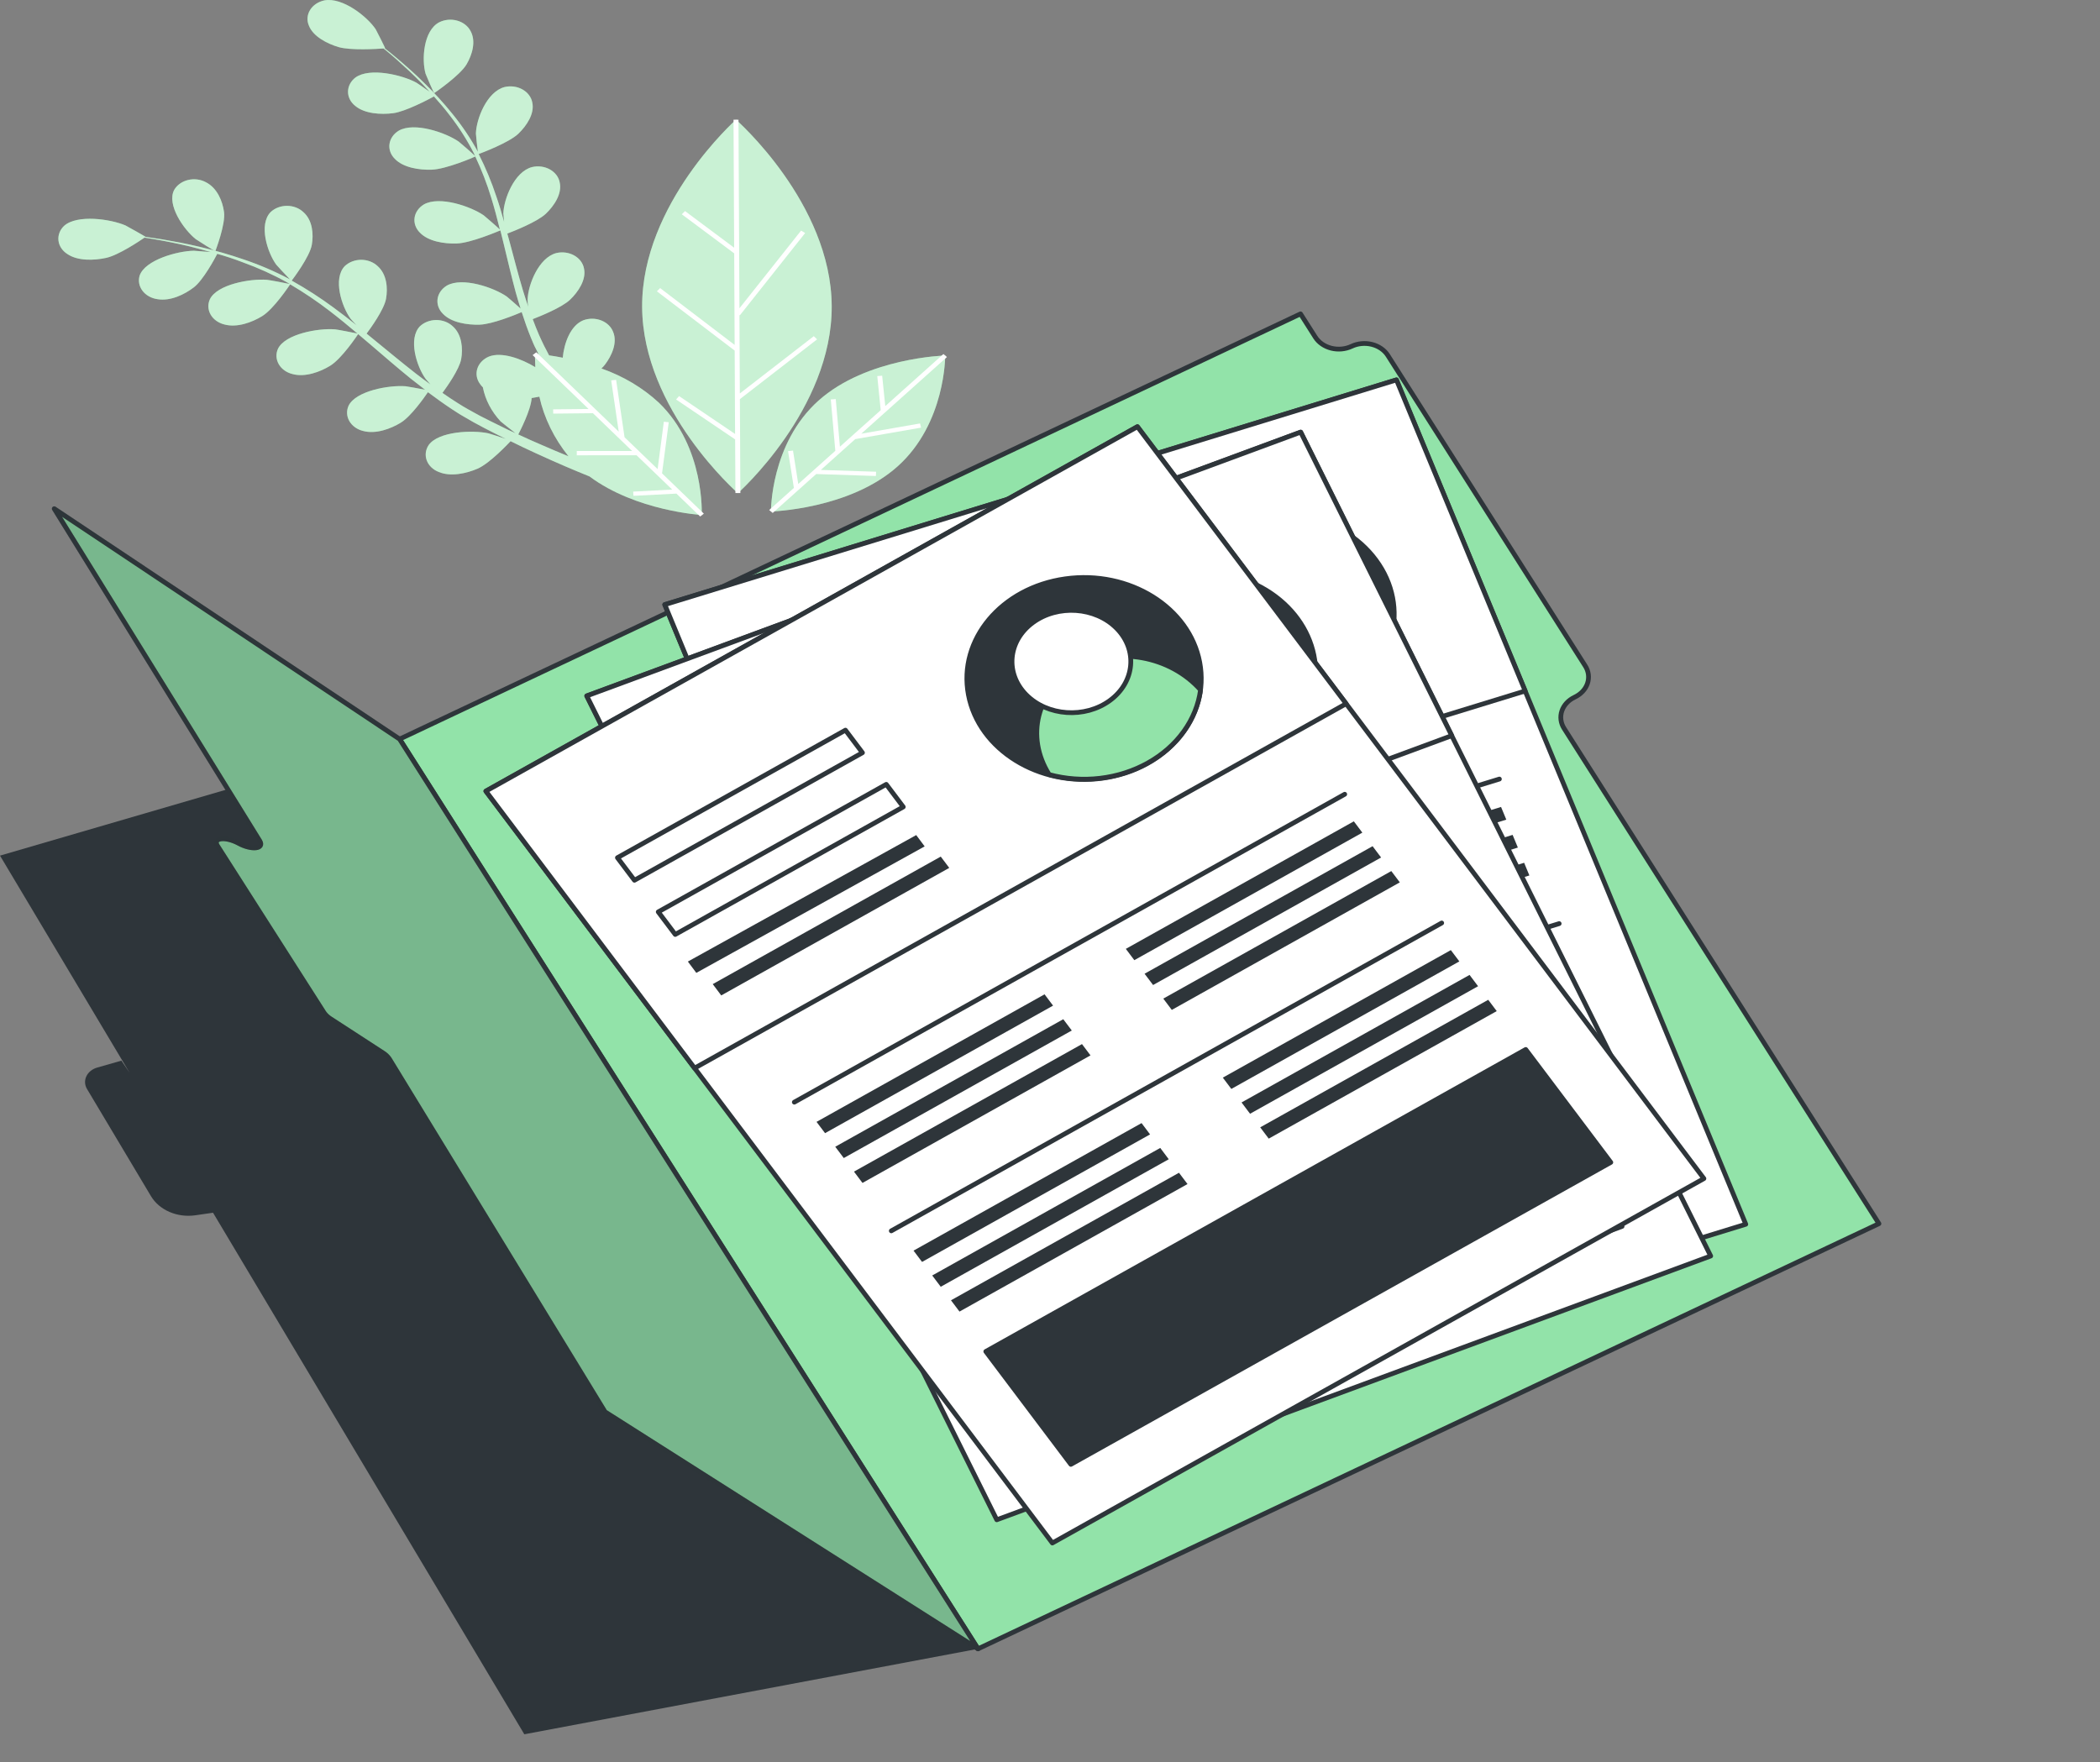 <?xml version="1.0" encoding="UTF-8"?>
<svg xmlns="http://www.w3.org/2000/svg" width="442" height="371" viewBox="0 0 442 371" fill="none">
  <rect x="0" y="0" width="442" height="371" fill="#808080" stroke="none"/>
  <path d="M91.387 19.602C91.387 19.602 96.814 15.911 98.204 13.542C99.39 11.525 100.249 8.671 99.022 6.495C98.752 5.984 98.361 5.527 97.873 5.154C97.385 4.781 96.812 4.501 96.19 4.332C95.569 4.162 94.912 4.107 94.265 4.17C93.617 4.234 92.992 4.414 92.43 4.699C89.087 6.46 88.73 12.626 89.578 15.533C89.649 15.788 91.336 19.672 91.387 19.602Z" fill="#92E3A9"></path>
  <path d="M41.232 50.369C41.447 50.545 45.321 52.958 45.321 52.897C45.321 52.835 47.518 47.242 47.15 44.608C46.843 42.362 45.729 39.57 43.338 38.363C42.786 38.062 42.166 37.863 41.519 37.782C40.873 37.7 40.213 37.736 39.584 37.888C38.954 38.04 38.369 38.304 37.866 38.664C37.363 39.023 36.953 39.47 36.663 39.975C35.028 43.058 38.636 48.317 41.232 50.369Z" fill="#92E3A9"></path>
  <path d="M154.911 25.195C154.911 25.195 135.051 42.864 135.153 64.594C135.255 86.324 155.309 103.817 155.309 103.817C155.309 103.817 175.169 86.147 175.056 64.444C174.944 42.741 154.911 25.195 154.911 25.195Z" fill="#92E3A9"></path>
  <path d="M126.588 77.568C126.853 77.323 127.095 77.061 127.314 76.784C128.755 74.899 129.991 72.151 129.061 69.896C128.864 69.36 128.538 68.865 128.104 68.445C127.671 68.024 127.14 67.686 126.545 67.454C125.95 67.221 125.306 67.099 124.653 67.095C124 67.091 123.353 67.205 122.755 67.43C120.057 68.531 118.728 72.257 118.442 75.304C117.42 75.093 116.397 74.926 115.57 74.811C115.212 74.115 114.854 73.419 114.486 72.724C114.118 72.028 113.822 71.27 113.464 70.539C112.984 69.456 112.554 68.32 112.125 67.183C113.699 66.576 118.258 64.735 119.975 63.105C121.692 61.476 123.44 58.877 122.919 56.526C122.819 55.969 122.584 55.436 122.229 54.963C121.875 54.489 121.408 54.086 120.861 53.778C120.313 53.471 119.696 53.266 119.05 53.178C118.404 53.09 117.744 53.12 117.113 53.267C113.341 54.227 111.123 60.04 111.052 63.061C111.052 63.158 111.052 63.801 111.185 64.567C110.807 63.44 110.418 62.33 110.081 61.185C109.11 57.935 108.241 54.597 107.352 51.258C107.168 50.562 106.974 49.867 106.779 49.171C108.108 48.669 113.086 46.705 114.875 45.005C116.663 43.305 118.329 40.777 117.808 38.425C117.71 37.867 117.476 37.334 117.122 36.86C116.768 36.386 116.301 35.982 115.753 35.674C115.205 35.366 114.587 35.162 113.941 35.074C113.294 34.987 112.634 35.018 112.002 35.166C108.241 36.126 106.023 41.939 105.941 44.961C105.941 45.075 106.013 45.841 106.105 46.722C105.594 44.908 105.083 43.111 104.459 41.34C103.455 38.301 102.216 35.323 100.749 32.426C101.219 32.25 107.107 30.057 109.089 28.163C110.847 26.481 112.554 23.927 112.033 21.575C111.932 21.019 111.696 20.487 111.341 20.014C110.986 19.542 110.52 19.139 109.972 18.831C109.425 18.524 108.809 18.319 108.164 18.231C107.518 18.142 106.859 18.171 106.228 18.316C102.456 19.285 100.238 25.089 100.166 28.119C100.166 28.331 100.453 31.096 100.596 32.083V31.977C99.073 29.162 97.263 26.468 95.189 23.927C93.349 21.652 91.356 19.473 89.22 17.4C87.267 15.453 85.336 13.78 83.608 12.309C82.678 11.516 81.799 10.811 80.971 10.16H81.053C81.125 10.16 79.213 6.381 79.07 6.152C77.302 3.509 72.11 -0.639 68.266 0.083C67.63 0.218 67.034 0.467 66.517 0.815C66 1.162 65.573 1.599 65.266 2.098C64.958 2.596 64.776 3.145 64.731 3.709C64.686 4.272 64.78 4.838 65.006 5.368C65.865 7.641 68.788 9.182 71.272 9.913C73.755 10.644 79.367 10.309 80.736 10.204C81.585 10.891 82.474 11.639 83.434 12.485C85.111 13.991 86.992 15.691 88.893 17.664C89.404 18.193 89.915 18.774 90.436 19.329C89.342 18.545 87.819 17.497 87.656 17.409C84.692 15.779 77.854 14.141 74.828 16.308C74.338 16.68 73.944 17.137 73.672 17.649C73.4 18.161 73.256 18.717 73.249 19.28C73.242 19.843 73.373 20.401 73.633 20.918C73.892 21.435 74.275 21.899 74.757 22.28C76.73 23.953 80.143 24.156 82.74 23.83C85.336 23.504 90.293 20.879 91.335 20.307C92.46 21.557 93.584 22.861 94.657 24.279C96.635 26.823 98.345 29.515 99.768 32.321C99.85 32.488 99.911 32.664 99.982 32.823C99.522 32.356 96.763 29.951 96.538 29.802C93.799 27.908 87.216 25.636 83.935 27.503C83.399 27.825 82.948 28.241 82.611 28.724C82.273 29.207 82.058 29.746 81.979 30.305C81.9 30.865 81.959 31.432 82.151 31.971C82.344 32.509 82.666 33.007 83.097 33.431C84.845 35.28 88.208 35.809 90.835 35.721C93.901 35.633 99.809 33.078 100.034 32.946C101.374 35.778 102.497 38.682 103.396 41.64C104.071 43.824 104.653 46.044 105.216 48.316C104.602 47.717 102.027 45.489 101.822 45.339C99.083 43.446 92.501 41.173 89.209 43.04C88.674 43.364 88.224 43.78 87.888 44.263C87.552 44.746 87.337 45.284 87.258 45.843C87.179 46.402 87.237 46.969 87.429 47.508C87.621 48.046 87.942 48.544 88.371 48.968C90.129 50.818 93.482 51.346 96.119 51.258C99.063 51.17 104.786 48.713 105.318 48.501C105.573 49.523 105.829 50.545 106.074 51.575C106.882 54.922 107.669 58.287 108.558 61.581C108.875 62.726 109.222 63.845 109.58 64.964C108.619 64.083 106.831 62.541 106.667 62.427C103.928 60.524 97.335 58.252 94.054 60.119C93.518 60.442 93.066 60.858 92.729 61.341C92.392 61.824 92.177 62.362 92.098 62.922C92.019 63.481 92.078 64.049 92.27 64.587C92.463 65.126 92.785 65.623 93.216 66.047C94.964 67.906 98.327 68.425 100.953 68.346C103.58 68.267 108.445 66.285 109.805 65.704C110.408 67.562 111.042 69.394 111.778 71.173C112.115 71.931 112.391 72.724 112.8 73.437L113.362 74.573L112.595 74.512C112.595 74.512 112.595 75.578 112.667 77.295C109.774 75.533 105.604 73.992 102.895 75.067C102.309 75.316 101.791 75.669 101.374 76.103C100.956 76.537 100.649 77.041 100.473 77.583C100.297 78.126 100.255 78.694 100.35 79.251C100.445 79.809 100.675 80.343 101.025 80.818C101.199 81.072 101.401 81.311 101.628 81.532C102.142 84.161 103.43 86.632 105.369 88.71C105.512 88.851 107.474 90.419 108.507 91.194C107.485 90.736 106.524 90.314 105.502 89.776C104.03 89.072 102.497 88.288 101.005 87.53L98.623 86.218C97.836 85.804 97.141 85.337 96.385 84.879C95.291 84.201 94.208 83.461 93.124 82.712C94.044 81.461 96.681 77.753 97.069 75.586C97.458 73.419 97.243 70.407 95.301 68.698C94.864 68.28 94.33 67.945 93.733 67.716C93.136 67.487 92.49 67.368 91.836 67.368C91.183 67.368 90.537 67.487 89.94 67.716C89.343 67.945 88.808 68.28 88.371 68.698C85.847 71.341 87.717 77.198 89.588 79.761C89.649 79.841 90.109 80.352 90.61 80.942C89.588 80.193 88.566 79.444 87.543 78.651C84.661 76.397 81.799 74.027 78.917 71.667L77.159 70.231C77.946 69.183 80.838 65.184 81.247 62.92C81.656 60.657 81.421 57.741 79.489 56.023C79.052 55.605 78.518 55.27 77.921 55.041C77.324 54.812 76.678 54.693 76.024 54.693C75.371 54.693 74.725 54.812 74.128 55.041C73.531 55.27 72.996 55.605 72.559 56.023C70.035 58.666 71.905 64.514 73.776 67.078C73.837 67.174 74.389 67.773 75.012 68.443C73.428 67.183 71.834 65.933 70.198 64.743C67.415 62.685 64.475 60.79 61.398 59.071C61.674 58.701 65.18 54.068 65.629 51.549C66.018 49.312 65.803 46.37 63.861 44.661C63.425 44.243 62.892 43.908 62.295 43.679C61.699 43.45 61.054 43.331 60.401 43.331C59.749 43.331 59.103 43.45 58.507 43.679C57.911 43.908 57.378 44.243 56.942 44.661C54.407 47.303 56.277 53.161 58.148 55.724C58.281 55.9 60.304 58.076 61.05 58.824L60.938 58.763C57.869 57.134 54.636 55.745 51.279 54.614C48.275 53.581 45.203 52.699 42.08 51.972C39.198 51.276 36.52 50.8 34.149 50.386C32.85 50.175 31.675 50.008 30.561 49.849H30.633C30.684 49.849 26.677 47.568 26.401 47.453C23.263 46.105 16.262 45.101 13.512 47.524C13.07 47.938 12.733 48.428 12.525 48.962C12.317 49.496 12.241 50.061 12.303 50.622C12.364 51.183 12.562 51.726 12.883 52.216C13.204 52.707 13.642 53.134 14.166 53.469C16.343 54.958 19.757 54.852 22.343 54.288C24.929 53.725 29.345 50.765 30.418 50.025C31.563 50.201 32.789 50.404 34.138 50.651C36.499 51.1 39.157 51.628 41.998 52.412C42.765 52.615 43.572 52.853 44.359 53.064C42.939 52.941 40.997 52.782 40.803 52.782C37.297 52.844 30.581 54.72 29.406 57.97C29.233 58.513 29.194 59.081 29.293 59.638C29.392 60.194 29.626 60.726 29.98 61.199C30.334 61.672 30.8 62.076 31.348 62.383C31.895 62.69 32.512 62.894 33.157 62.982C35.886 63.44 38.861 61.987 40.813 60.48C42.765 58.974 45.218 54.429 45.729 53.434C47.467 53.936 49.235 54.491 51.034 55.196C54.319 56.377 57.476 57.806 60.468 59.467C60.642 59.564 60.805 59.688 60.979 59.785C60.294 59.617 56.451 58.904 56.175 58.904C52.679 58.622 45.729 59.855 44.186 62.973C43.944 63.495 43.832 64.055 43.858 64.616C43.883 65.178 44.046 65.728 44.336 66.232C44.625 66.736 45.034 67.181 45.537 67.539C46.039 67.897 46.624 68.16 47.252 68.311C49.91 69.024 53.047 67.862 55.184 66.549C57.647 65.034 60.948 60.04 61.071 59.855C64.001 61.581 66.797 63.47 69.442 65.51C71.404 67.016 73.326 68.602 75.237 70.213C74.338 70.011 70.771 69.332 70.505 69.332C67.009 69.051 60.059 70.284 58.516 73.402C58.275 73.924 58.164 74.485 58.191 75.046C58.218 75.608 58.381 76.159 58.67 76.662C58.959 77.166 59.367 77.612 59.869 77.972C60.37 78.331 60.954 78.596 61.582 78.748C64.239 79.462 67.377 78.299 69.513 76.987C71.915 75.507 75.104 70.742 75.38 70.337L77.977 72.539C80.787 74.952 83.598 77.383 86.46 79.709C87.482 80.51 88.504 81.276 89.465 82.043C88.106 81.778 85.622 81.329 85.376 81.312C81.871 81.038 74.931 82.272 73.377 85.39C73.137 85.912 73.026 86.471 73.053 87.032C73.079 87.594 73.242 88.144 73.531 88.647C73.821 89.15 74.229 89.595 74.731 89.954C75.233 90.312 75.816 90.576 76.443 90.727C79.091 91.441 82.239 90.278 84.375 88.966C86.511 87.653 89.301 83.681 90.068 82.562C91.754 83.822 93.461 85.046 95.178 86.182C95.945 86.658 96.691 87.187 97.458 87.609L99.717 88.913C101.291 89.794 102.783 90.543 104.255 91.291C105.001 91.679 105.716 92.022 106.452 92.392C105.124 91.943 103.008 91.265 102.803 91.221C99.4 90.49 92.306 90.798 90.232 93.678C89.902 94.165 89.695 94.706 89.625 95.266C89.554 95.825 89.622 96.392 89.822 96.928C90.023 97.464 90.352 97.958 90.789 98.376C91.226 98.796 91.76 99.13 92.358 99.359C94.852 100.416 98.163 99.677 100.534 98.655C103.11 97.527 106.994 93.37 107.464 92.877C109.273 93.757 111.042 94.638 112.708 95.378C117.164 97.439 121.058 99.078 124.073 100.293C133.886 107.604 147.694 108.414 147.694 108.414C147.694 108.414 148.42 94.163 138.69 84.782C135.313 81.647 131.183 79.185 126.588 77.568ZM109.079 91.459C109.386 90.877 111.737 86.35 111.9 83.796C112.442 83.707 112.994 83.611 113.525 83.505C114.532 88.011 116.621 92.287 119.658 96.056C117.869 95.325 115.938 94.515 113.893 93.617C112.319 92.947 110.715 92.225 109.079 91.459Z" fill="#92E3A9"></path>
  <path d="M198.943 74.838C198.943 74.838 182.395 75.278 172.266 84.342C162.137 93.405 162.27 107.675 162.27 107.675C162.27 107.675 178.818 107.234 188.936 98.171C199.055 89.107 198.943 74.838 198.943 74.838Z" fill="#92E3A9"></path>
  <g opacity="0.5">
    <path d="M91.387 19.602C91.387 19.602 96.814 15.911 98.204 13.542C99.39 11.525 100.249 8.671 99.022 6.495C98.752 5.984 98.361 5.527 97.873 5.154C97.385 4.781 96.812 4.501 96.19 4.332C95.569 4.162 94.912 4.107 94.265 4.17C93.617 4.234 92.992 4.414 92.43 4.699C89.087 6.46 88.73 12.626 89.578 15.533C89.649 15.788 91.336 19.672 91.387 19.602Z" fill="white"></path>
    <path d="M41.232 50.369C41.447 50.545 45.321 52.958 45.321 52.897C45.321 52.835 47.518 47.242 47.15 44.608C46.843 42.362 45.729 39.57 43.338 38.363C42.786 38.062 42.166 37.863 41.519 37.782C40.873 37.7 40.213 37.736 39.584 37.888C38.954 38.04 38.369 38.304 37.866 38.664C37.363 39.023 36.953 39.47 36.663 39.975C35.028 43.058 38.636 48.317 41.232 50.369Z" fill="white"></path>
    <path d="M154.911 25.195C154.911 25.195 135.051 42.864 135.153 64.594C135.255 86.324 155.309 103.817 155.309 103.817C155.309 103.817 175.169 86.147 175.056 64.444C174.944 42.741 154.911 25.195 154.911 25.195Z" fill="white"></path>
    <path d="M126.588 77.568C126.853 77.323 127.095 77.061 127.314 76.784C128.755 74.899 129.991 72.151 129.061 69.896C128.864 69.36 128.538 68.865 128.104 68.445C127.671 68.024 127.14 67.686 126.545 67.454C125.95 67.221 125.306 67.099 124.653 67.095C124 67.091 123.353 67.205 122.755 67.43C120.057 68.531 118.728 72.257 118.442 75.304C117.42 75.093 116.397 74.926 115.57 74.811C115.212 74.115 114.854 73.419 114.486 72.724C114.118 72.028 113.822 71.27 113.464 70.539C112.984 69.456 112.554 68.32 112.125 67.183C113.699 66.576 118.258 64.735 119.975 63.105C121.692 61.476 123.44 58.877 122.919 56.526C122.819 55.969 122.584 55.436 122.229 54.963C121.875 54.489 121.408 54.086 120.861 53.778C120.313 53.471 119.696 53.266 119.05 53.178C118.404 53.09 117.744 53.12 117.113 53.267C113.341 54.227 111.123 60.04 111.052 63.061C111.052 63.158 111.052 63.801 111.185 64.567C110.807 63.44 110.418 62.33 110.081 61.185C109.11 57.935 108.241 54.597 107.352 51.258C107.168 50.562 106.974 49.867 106.779 49.171C108.108 48.669 113.086 46.705 114.875 45.005C116.663 43.305 118.329 40.777 117.808 38.425C117.71 37.867 117.476 37.334 117.122 36.86C116.768 36.386 116.301 35.982 115.753 35.674C115.205 35.366 114.587 35.162 113.941 35.074C113.294 34.987 112.634 35.018 112.002 35.166C108.241 36.126 106.023 41.939 105.941 44.961C105.941 45.075 106.013 45.841 106.105 46.722C105.594 44.908 105.083 43.111 104.459 41.34C103.455 38.301 102.216 35.323 100.749 32.426C101.219 32.25 107.107 30.057 109.089 28.163C110.847 26.481 112.554 23.927 112.033 21.575C111.932 21.019 111.696 20.487 111.341 20.014C110.986 19.542 110.52 19.139 109.972 18.831C109.425 18.524 108.809 18.319 108.164 18.231C107.518 18.142 106.859 18.171 106.228 18.316C102.456 19.285 100.238 25.089 100.166 28.119C100.166 28.331 100.453 31.096 100.596 32.083V31.977C99.073 29.162 97.263 26.468 95.189 23.927C93.349 21.652 91.356 19.473 89.22 17.4C87.267 15.453 85.336 13.78 83.608 12.309C82.678 11.516 81.799 10.811 80.971 10.16H81.053C81.125 10.16 79.213 6.381 79.07 6.152C77.302 3.509 72.11 -0.639 68.266 0.083C67.63 0.218 67.034 0.467 66.517 0.815C66 1.162 65.573 1.599 65.266 2.098C64.958 2.596 64.776 3.145 64.731 3.709C64.686 4.272 64.78 4.838 65.006 5.368C65.865 7.641 68.788 9.182 71.272 9.913C73.755 10.644 79.367 10.309 80.736 10.204C81.585 10.891 82.474 11.639 83.434 12.485C85.111 13.991 86.992 15.691 88.893 17.664C89.404 18.193 89.915 18.774 90.436 19.329C89.342 18.545 87.819 17.497 87.656 17.409C84.692 15.779 77.854 14.141 74.828 16.308C74.338 16.68 73.944 17.137 73.672 17.649C73.4 18.161 73.256 18.717 73.249 19.28C73.242 19.843 73.373 20.401 73.633 20.918C73.892 21.435 74.275 21.899 74.757 22.28C76.73 23.953 80.143 24.156 82.74 23.83C85.336 23.504 90.293 20.879 91.335 20.307C92.46 21.557 93.584 22.861 94.657 24.279C96.635 26.823 98.345 29.515 99.768 32.321C99.85 32.488 99.911 32.664 99.982 32.823C99.522 32.356 96.763 29.951 96.538 29.802C93.799 27.908 87.216 25.636 83.935 27.503C83.399 27.825 82.948 28.241 82.611 28.724C82.273 29.207 82.058 29.746 81.979 30.305C81.9 30.865 81.959 31.432 82.151 31.971C82.344 32.509 82.666 33.007 83.097 33.431C84.845 35.28 88.208 35.809 90.835 35.721C93.901 35.633 99.809 33.078 100.034 32.946C101.374 35.778 102.497 38.682 103.396 41.64C104.071 43.824 104.653 46.044 105.216 48.316C104.602 47.717 102.027 45.489 101.822 45.339C99.083 43.446 92.501 41.173 89.209 43.04C88.674 43.364 88.224 43.78 87.888 44.263C87.552 44.746 87.337 45.284 87.258 45.843C87.179 46.402 87.237 46.969 87.429 47.508C87.621 48.046 87.942 48.544 88.371 48.968C90.129 50.818 93.482 51.346 96.119 51.258C99.063 51.17 104.786 48.713 105.318 48.501C105.573 49.523 105.829 50.545 106.074 51.575C106.882 54.922 107.669 58.287 108.558 61.581C108.875 62.726 109.222 63.845 109.58 64.964C108.619 64.083 106.831 62.541 106.667 62.427C103.928 60.524 97.335 58.252 94.054 60.119C93.518 60.442 93.066 60.858 92.729 61.341C92.392 61.824 92.177 62.362 92.098 62.922C92.019 63.481 92.078 64.049 92.27 64.587C92.463 65.126 92.785 65.623 93.216 66.047C94.964 67.906 98.327 68.425 100.953 68.346C103.58 68.267 108.445 66.285 109.805 65.704C110.408 67.562 111.042 69.394 111.778 71.173C112.115 71.931 112.391 72.724 112.8 73.437L113.362 74.573L112.595 74.512C112.595 74.512 112.595 75.578 112.667 77.295C109.774 75.533 105.604 73.992 102.895 75.067C102.309 75.316 101.791 75.669 101.374 76.103C100.956 76.537 100.649 77.041 100.473 77.583C100.297 78.126 100.255 78.694 100.35 79.251C100.445 79.809 100.675 80.343 101.025 80.818C101.199 81.072 101.401 81.311 101.628 81.532C102.142 84.161 103.43 86.632 105.369 88.71C105.512 88.851 107.474 90.419 108.507 91.194C107.485 90.736 106.524 90.314 105.502 89.776C104.03 89.072 102.497 88.288 101.005 87.53L98.623 86.218C97.836 85.804 97.141 85.337 96.385 84.879C95.291 84.201 94.208 83.461 93.124 82.712C94.044 81.461 96.681 77.753 97.069 75.586C97.458 73.419 97.243 70.407 95.301 68.698C94.864 68.28 94.33 67.945 93.733 67.716C93.136 67.487 92.49 67.368 91.836 67.368C91.183 67.368 90.537 67.487 89.94 67.716C89.343 67.945 88.808 68.28 88.371 68.698C85.847 71.341 87.717 77.198 89.588 79.761C89.649 79.841 90.109 80.352 90.61 80.942C89.588 80.193 88.566 79.444 87.543 78.651C84.661 76.397 81.799 74.027 78.917 71.667L77.159 70.231C77.946 69.183 80.838 65.184 81.247 62.92C81.656 60.657 81.421 57.741 79.489 56.023C79.052 55.605 78.518 55.27 77.921 55.041C77.324 54.812 76.678 54.693 76.024 54.693C75.371 54.693 74.725 54.812 74.128 55.041C73.531 55.27 72.996 55.605 72.559 56.023C70.035 58.666 71.905 64.514 73.776 67.078C73.837 67.174 74.389 67.773 75.012 68.443C73.428 67.183 71.834 65.933 70.198 64.743C67.415 62.685 64.475 60.79 61.398 59.071C61.674 58.701 65.18 54.068 65.629 51.549C66.018 49.312 65.803 46.37 63.861 44.661C63.425 44.243 62.892 43.908 62.295 43.679C61.699 43.45 61.054 43.331 60.401 43.331C59.749 43.331 59.103 43.45 58.507 43.679C57.911 43.908 57.378 44.243 56.942 44.661C54.407 47.303 56.277 53.161 58.148 55.724C58.281 55.9 60.304 58.076 61.05 58.824L60.938 58.763C57.869 57.134 54.636 55.745 51.279 54.614C48.275 53.581 45.203 52.699 42.08 51.972C39.198 51.276 36.52 50.8 34.149 50.386C32.85 50.175 31.675 50.008 30.561 49.849H30.633C30.684 49.849 26.677 47.568 26.401 47.453C23.263 46.105 16.262 45.101 13.512 47.524C13.07 47.938 12.733 48.428 12.525 48.962C12.317 49.496 12.241 50.061 12.303 50.622C12.364 51.183 12.562 51.726 12.883 52.216C13.204 52.707 13.642 53.134 14.166 53.469C16.343 54.958 19.757 54.852 22.343 54.288C24.929 53.725 29.345 50.765 30.418 50.025C31.563 50.201 32.789 50.404 34.138 50.651C36.499 51.1 39.157 51.628 41.998 52.412C42.765 52.615 43.572 52.853 44.359 53.064C42.939 52.941 40.997 52.782 40.803 52.782C37.297 52.844 30.581 54.72 29.406 57.97C29.233 58.513 29.194 59.081 29.293 59.638C29.392 60.194 29.626 60.726 29.98 61.199C30.334 61.672 30.8 62.076 31.348 62.383C31.895 62.69 32.512 62.894 33.157 62.982C35.886 63.44 38.861 61.987 40.813 60.48C42.765 58.974 45.218 54.429 45.729 53.434C47.467 53.936 49.235 54.491 51.034 55.196C54.319 56.377 57.476 57.806 60.468 59.467C60.642 59.564 60.805 59.688 60.979 59.785C60.294 59.617 56.451 58.904 56.175 58.904C52.679 58.622 45.729 59.855 44.186 62.973C43.944 63.495 43.832 64.055 43.858 64.616C43.883 65.178 44.046 65.728 44.336 66.232C44.625 66.736 45.034 67.181 45.537 67.539C46.039 67.897 46.624 68.16 47.252 68.311C49.91 69.024 53.047 67.862 55.184 66.549C57.647 65.034 60.948 60.04 61.071 59.855C64.001 61.581 66.797 63.47 69.442 65.51C71.404 67.016 73.326 68.602 75.237 70.213C74.338 70.011 70.771 69.332 70.505 69.332C67.009 69.051 60.059 70.284 58.516 73.402C58.275 73.924 58.164 74.485 58.191 75.046C58.218 75.608 58.381 76.159 58.67 76.662C58.959 77.166 59.367 77.612 59.869 77.972C60.37 78.331 60.954 78.596 61.582 78.748C64.239 79.462 67.377 78.299 69.513 76.987C71.915 75.507 75.104 70.742 75.38 70.337L77.977 72.539C80.787 74.952 83.598 77.383 86.46 79.709C87.482 80.51 88.504 81.276 89.465 82.043C88.106 81.778 85.622 81.329 85.376 81.312C81.871 81.038 74.931 82.272 73.377 85.39C73.137 85.912 73.026 86.471 73.053 87.032C73.079 87.594 73.242 88.144 73.531 88.647C73.821 89.15 74.229 89.595 74.731 89.954C75.233 90.312 75.816 90.576 76.443 90.727C79.091 91.441 82.239 90.278 84.375 88.966C86.511 87.653 89.301 83.681 90.068 82.562C91.754 83.822 93.461 85.046 95.178 86.182C95.945 86.658 96.691 87.187 97.458 87.609L99.717 88.913C101.291 89.794 102.783 90.543 104.255 91.291C105.001 91.679 105.716 92.022 106.452 92.392C105.124 91.943 103.008 91.265 102.803 91.221C99.4 90.49 92.306 90.798 90.232 93.678C89.902 94.165 89.695 94.706 89.625 95.266C89.554 95.825 89.622 96.392 89.822 96.928C90.023 97.464 90.352 97.958 90.789 98.376C91.226 98.796 91.76 99.13 92.358 99.359C94.852 100.416 98.163 99.677 100.534 98.655C103.11 97.527 106.994 93.37 107.464 92.877C109.273 93.757 111.042 94.638 112.708 95.378C117.164 97.439 121.058 99.078 124.073 100.293C133.886 107.604 147.694 108.414 147.694 108.414C147.694 108.414 148.42 94.163 138.69 84.782C135.313 81.647 131.183 79.185 126.588 77.568ZM109.079 91.459C109.386 90.877 111.737 86.35 111.9 83.796C112.442 83.707 112.994 83.611 113.525 83.505C114.532 88.011 116.621 92.287 119.658 96.056C117.869 95.325 115.938 94.515 113.893 93.617C112.319 92.947 110.715 92.225 109.079 91.459Z" fill="white"></path>
    <path d="M198.943 74.838C198.943 74.838 182.395 75.278 172.266 84.342C162.137 93.405 162.27 107.675 162.27 107.675C162.27 107.675 178.818 107.234 188.936 98.171C199.055 89.107 198.943 74.838 198.943 74.838Z" fill="white"></path>
  </g>
  <path d="M155.728 84.025L171.98 71.438L171.284 70.769L155.718 82.827L155.636 66.32L155.728 66.373L169.465 49.056L168.607 48.546L155.636 64.894L155.432 25.195H154.389L154.522 52.148L144.178 44.432L143.504 45.111L154.532 53.337L154.624 72.609L138.945 60.648L138.26 61.326L154.634 73.807L154.716 91.353L142.931 83.382L142.298 84.095L154.726 92.498L154.788 103.79H155.83L155.728 84.025Z" fill="white"></path>
  <path d="M140.755 88.886L139.722 88.781L138.414 98.751L131.433 92.031H131.453L129.675 79.964L128.643 80.078L130.227 90.868L112.882 74.159L112.105 74.758L123.88 86.094L116.428 86.173L116.439 87.072L124.8 86.984L133.048 94.938L121.396 94.946V95.845L133.978 95.836L141.48 103.059L133.263 103.49L133.334 104.38L142.37 103.913L147.368 108.731L148.144 108.132L139.344 99.65L140.755 88.886Z" fill="white"></path>
  <path d="M180.024 92.436L193.863 90.023L193.648 89.142L181.281 91.3L199.311 75.155L198.565 74.529L186.33 85.487L185.676 79.092L184.644 79.171L185.369 86.35L176.784 94.031L175.905 84.016L174.862 84.086L175.813 94.903L168.014 101.887L166.91 94.858L165.868 94.973L167.094 102.715L161.892 107.366L162.638 107.983L171.796 99.791L184.357 100.205L184.398 99.306L172.767 98.928L180.024 92.427V92.436Z" fill="white"></path>
  <path d="M205.842 347.105L84.109 155.59L0 180.121L27.28 225.835L25.553 223.281L20.442 224.743C19.933 224.89 19.467 225.129 19.076 225.446C18.685 225.762 18.378 226.148 18.176 226.577C17.974 227.005 17.882 227.466 17.906 227.928C17.93 228.39 18.07 228.842 18.316 229.253L31.767 251.793C32.624 253.234 33.992 254.403 35.672 255.129C37.351 255.856 39.256 256.104 41.109 255.835L44.84 255.298L110.357 365.091L205.842 347.105Z" fill="#2E353A"></path>
  <path d="M284.483 72.9C283.174 73.516 281.636 73.66 280.204 73.3C278.773 72.94 277.566 72.106 276.847 70.98L273.73 66.074L84.109 155.591L205.842 347.105L395.473 257.597L329.2 153.336C328.485 152.21 328.319 150.885 328.736 149.653C329.154 148.421 330.122 147.382 331.428 146.765C332.076 146.459 332.647 146.046 333.11 145.55C333.573 145.054 333.917 144.484 334.124 143.873C334.331 143.262 334.396 142.622 334.316 141.989C334.236 141.356 334.011 140.743 333.656 140.185L292.107 74.82C291.391 73.695 290.186 72.861 288.756 72.501C287.326 72.141 285.789 72.284 284.483 72.9Z" fill="#92E3A9" stroke="#2E353A" stroke-linecap="round" stroke-linejoin="round"></path>
  <path d="M293.915 79.966L139.912 127.276L213.443 305.033L367.446 257.723L293.915 79.966Z" fill="white" stroke="#2E353A" stroke-linecap="round" stroke-linejoin="round"></path>
  <path d="M293.924 79.973L139.92 127.282L167.009 192.768L321.013 145.459L293.924 79.973Z" fill="white" stroke="#2E353A" stroke-linecap="round" stroke-linejoin="round"></path>
  <path d="M282.004 147.25C293.503 140.959 296.907 127.825 289.606 117.916C282.306 108.006 267.065 105.072 255.566 111.364C244.066 117.655 240.662 130.789 247.963 140.699C255.264 150.609 270.504 153.542 282.004 147.25Z" fill="#2E353A" stroke="#2E353A" stroke-linecap="round" stroke-linejoin="round"></path>
  <path d="M277.062 149.354C280.481 148.307 283.589 146.622 286.164 144.418C288.738 142.215 290.715 139.548 291.954 136.609C287.671 128.347 277.205 124.04 267.781 126.92C258.357 129.8 253.421 138.864 256.17 147.593C259.287 149.195 262.776 150.184 266.387 150.488C269.999 150.793 273.644 150.405 277.062 149.354Z" fill="white" stroke="#2E353A" stroke-linecap="round" stroke-linejoin="round"></path>
  <path d="M275.411 133.433C280.584 129.494 281.073 122.686 276.502 118.228C271.931 113.769 264.032 113.348 258.858 117.287C253.684 121.226 253.195 128.034 257.766 132.492C262.337 136.951 270.237 137.372 275.411 133.433Z" fill="white" stroke="#2E353A" stroke-linecap="round" stroke-linejoin="round"></path>
  <path d="M217 129.874L163.104 146.43L165.311 151.765L219.207 135.208L217 129.874Z" fill="white" stroke="#2E353A" stroke-linecap="round" stroke-linejoin="round"></path>
  <path d="M222.309 142.691L168.413 159.248L170.62 164.583L224.515 148.026L222.309 142.691Z" fill="white" stroke="#2E353A" stroke-linecap="round" stroke-linejoin="round"></path>
  <path d="M226.715 153.36L172.819 169.917L173.924 172.588L227.82 156.031L226.715 153.36Z" fill="#2E353A"></path>
  <path d="M229.366 159.771L175.471 176.327L176.576 178.999L230.471 162.442L229.366 159.771Z" fill="#2E353A"></path>
  <path d="M242.836 192.335L188.941 208.892L190.046 211.563L243.941 195.007L242.836 192.335Z" fill="#2E353A"></path>
  <path d="M245.26 198.213L191.365 214.77L192.47 217.441L246.365 200.884L245.26 198.213Z" fill="#2E353A"></path>
  <path d="M247.694 204.083L193.799 220.639L194.904 223.311L248.799 206.754L247.694 204.083Z" fill="#2E353A"></path>
  <path d="M315.935 169.876L262.04 186.432L263.145 189.104L317.041 172.547L315.935 169.876Z" fill="#2E353A"></path>
  <path d="M318.369 175.754L264.474 192.311L265.579 194.982L319.474 178.425L318.369 175.754Z" fill="#2E353A"></path>
  <path d="M320.794 181.626L266.898 198.183L268.004 200.854L321.899 184.298L320.794 181.626Z" fill="#2E353A"></path>
  <path d="M185.481 203.956L315.585 164.002" stroke="#2E353A" stroke-linecap="round" stroke-linejoin="round"></path>
  <path d="M255.424 222.765L201.529 239.321L202.634 241.993L256.529 225.436L255.424 222.765Z" fill="#2E353A"></path>
  <path d="M257.85 228.646L203.954 245.202L205.059 247.874L258.955 231.317L257.85 228.646Z" fill="#2E353A"></path>
  <path d="M260.283 234.515L206.387 251.071L207.492 253.743L261.388 237.186L260.283 234.515Z" fill="#2E353A"></path>
  <path d="M328.524 200.308L274.628 216.865L275.734 219.536L329.629 202.98L328.524 200.308Z" fill="#2E353A"></path>
  <path d="M330.958 206.186L277.062 222.743L278.168 225.414L332.063 208.858L330.958 206.186Z" fill="#2E353A"></path>
  <path d="M333.382 212.059L279.487 228.615L280.592 231.287L334.487 214.73L333.382 212.059Z" fill="#2E353A"></path>
  <path d="M198.063 234.388L328.167 194.434" stroke="#2E353A" stroke-linecap="round" stroke-linejoin="round"></path>
  <path d="M338.24 223.794L210.616 263L221.657 289.69L349.28 250.484L338.24 223.794Z" fill="#2E353A" stroke="#2E353A" stroke-linecap="round" stroke-linejoin="round"></path>
  <path d="M273.758 90.968L123.494 146.495L209.797 319.935L360.061 264.408L273.758 90.968Z" fill="white" stroke="#2E353A" stroke-linecap="round" stroke-linejoin="round"></path>
  <path d="M273.766 90.971L123.502 146.498L155.296 210.393L305.56 154.866L273.766 90.971Z" fill="white" stroke="#2E353A" stroke-linecap="round" stroke-linejoin="round"></path>
  <path d="M273.107 152.933C280.378 143.007 276.934 129.881 265.416 123.615C253.897 117.35 238.665 120.317 231.395 130.244C224.124 140.17 227.568 153.296 239.087 159.561C250.605 165.827 265.837 162.859 273.107 152.933Z" fill="#2E353A" stroke="#2E353A" stroke-linecap="round" stroke-linejoin="round"></path>
  <path d="M261.975 161.131C265.311 159.9 268.29 158.049 270.698 155.71C273.107 153.371 274.885 150.602 275.907 147.601C271.041 139.595 260.279 135.851 251.09 139.251C241.901 142.651 237.629 151.944 241.002 160.505C244.229 161.934 247.782 162.731 251.407 162.839C255.033 162.947 258.642 162.364 261.975 161.131Z" fill="white" stroke="#2E353A" stroke-linecap="round" stroke-linejoin="round"></path>
  <path d="M258.845 145.574C263.893 141.516 264.168 134.699 259.459 130.349C254.749 125.998 246.839 125.762 241.791 129.82C236.743 133.878 236.468 140.695 241.177 145.045C245.886 149.395 253.796 149.632 258.845 145.574Z" fill="white" stroke="#2E353A" stroke-linecap="round" stroke-linejoin="round"></path>
  <path d="M200.615 144.934L148.028 164.367L150.618 169.572L203.205 150.14L200.615 144.934Z" fill="white" stroke="#2E353A" stroke-linecap="round" stroke-linejoin="round"></path>
  <path d="M206.838 157.434L154.251 176.867L156.842 182.072L209.428 162.64L206.838 157.434Z" fill="white" stroke="#2E353A" stroke-linecap="round" stroke-linejoin="round"></path>
  <path d="M212.025 167.848L159.438 187.28L160.735 189.887L213.322 170.455L212.025 167.848Z" fill="#2E353A"></path>
  <path d="M215.134 174.099L162.547 193.532L163.844 196.138L216.431 176.706L215.134 174.099Z" fill="#2E353A"></path>
  <path d="M230.949 205.873L178.362 225.306L179.659 227.912L232.246 208.48L230.949 205.873Z" fill="#2E353A"></path>
  <path d="M233.801 211.602L181.214 231.034L182.511 233.641L235.098 214.209L233.801 211.602Z" fill="#2E353A"></path>
  <path d="M236.643 217.343L184.056 236.775L185.353 239.382L237.94 219.949L236.643 217.343Z" fill="#2E353A"></path>
  <path d="M302.266 179.529L249.68 198.961L250.977 201.568L303.563 182.135L302.266 179.529Z" fill="#2E353A"></path>
  <path d="M305.114 185.249L252.527 204.681L253.824 207.288L306.411 187.855L305.114 185.249Z" fill="#2E353A"></path>
  <path d="M307.976 190.986L255.389 210.418L256.686 213.025L309.273 193.593L307.976 190.986Z" fill="#2E353A"></path>
  <path d="M174.545 220.568L301.49 173.665" stroke="#2E353A" stroke-linecap="round" stroke-linejoin="round"></path>
  <path d="M245.718 235.571L193.132 255.003L194.429 257.61L247.016 238.178L245.718 235.571Z" fill="#2E353A"></path>
  <path d="M248.576 241.291L195.989 260.724L197.286 263.33L249.873 243.898L248.576 241.291Z" fill="#2E353A"></path>
  <path d="M251.427 247.029L198.84 266.461L200.137 269.068L252.724 249.635L251.427 247.029Z" fill="#2E353A"></path>
  <path d="M317.052 209.215L264.465 228.647L265.762 231.254L318.349 211.821L317.052 209.215Z" fill="#2E353A"></path>
  <path d="M319.898 214.935L267.312 234.367L268.609 236.974L321.195 217.542L319.898 214.935Z" fill="#2E353A"></path>
  <path d="M322.741 220.676L270.154 240.108L271.451 242.715L324.038 223.282L322.741 220.676Z" fill="#2E353A"></path>
  <path d="M189.314 250.26L316.26 203.357" stroke="#2E353A" stroke-linecap="round" stroke-linejoin="round"></path>
  <path d="M328.449 232.126L203.924 278.142L216.883 304.184L341.408 258.168L328.449 232.126Z" fill="#2E353A" stroke="#2E353A" stroke-linecap="round" stroke-linejoin="round"></path>
  <path d="M239.396 89.82L102.261 166.537L221.498 324.823L358.632 248.107L239.396 89.82Z" fill="white" stroke="#2E353A" stroke-linecap="round" stroke-linejoin="round"></path>
  <path d="M239.402 89.828L102.267 166.544L146.194 224.857L283.329 148.141L239.402 89.828Z" fill="white" stroke="#2E353A" stroke-linecap="round" stroke-linejoin="round"></path>
  <path d="M232.124 163.812C245.569 161.929 254.697 151.01 252.512 139.424C250.327 127.838 237.657 119.971 224.212 121.854C210.767 123.737 201.639 134.656 203.824 146.242C206.009 157.828 218.679 165.694 232.124 163.812Z" fill="#2E353A" stroke="#2E353A" stroke-linecap="round" stroke-linejoin="round"></path>
  <path d="M241.616 160.602C244.661 158.901 247.233 156.642 249.147 153.985C251.06 151.327 252.269 148.339 252.685 145.232C246.307 138.045 234.962 135.948 226.581 140.634C218.2 145.32 215.808 155.115 220.826 163.06C224.287 163.997 227.946 164.263 231.541 163.838C235.135 163.413 238.576 162.308 241.616 160.602Z" fill="#92E3A9" stroke="#2E353A" stroke-linecap="round" stroke-linejoin="round"></path>
  <path d="M233.611 147.461C238.867 143.603 239.497 136.804 235.02 132.275C230.543 127.746 222.653 127.203 217.398 131.061C212.143 134.92 211.512 141.719 215.99 146.247C220.467 150.776 228.356 151.319 233.611 147.461Z" fill="white" stroke="#2E353A" stroke-linecap="round" stroke-linejoin="round"></path>
  <path d="M177.948 153.708L129.956 180.556L133.534 185.307L181.526 158.459L177.948 153.708Z" fill="white" stroke="#2E353A" stroke-linecap="round" stroke-linejoin="round"></path>
  <path d="M186.538 165.118L138.546 191.965L142.124 196.716L190.116 169.868L186.538 165.118Z" fill="white" stroke="#2E353A" stroke-linecap="round" stroke-linejoin="round"></path>
  <path d="M192.842 175.795L144.779 202.421L146.557 204.803L194.619 178.177L192.842 175.795Z" fill="#2E353A"></path>
  <path d="M198.004 180.324L150.012 207.171L151.804 209.55L199.796 182.703L198.004 180.324Z" fill="#2E353A"></path>
  <path d="M219.854 209.32L171.862 236.168L173.654 238.547L221.646 211.699L219.854 209.32Z" fill="#2E353A"></path>
  <path d="M223.793 214.558L175.801 241.406L177.593 243.785L225.585 216.937L223.793 214.558Z" fill="#2E353A"></path>
  <path d="M227.732 219.795L179.74 246.643L181.532 249.022L229.524 222.174L227.732 219.795Z" fill="#2E353A"></path>
  <path d="M284.95 172.902L236.958 199.75L238.75 202.129L286.742 175.281L284.95 172.902Z" fill="#2E353A"></path>
  <path d="M288.897 178.135L240.905 204.982L242.697 207.361L290.689 180.514L288.897 178.135Z" fill="#2E353A"></path>
  <path d="M292.836 183.372L244.844 210.22L246.636 212.599L294.628 185.751L292.836 183.372Z" fill="#2E353A"></path>
  <path d="M167.187 232.019L283.032 167.2" stroke="#2E353A" stroke-linecap="round" stroke-linejoin="round"></path>
  <path d="M240.27 236.428L192.278 263.275L194.07 265.654L242.062 238.807L240.27 236.428Z" fill="#2E353A"></path>
  <path d="M244.203 241.658L196.211 268.505L198.003 270.884L245.995 244.037L244.203 241.658Z" fill="#2E353A"></path>
  <path d="M248.15 246.881L200.158 273.729L201.95 276.108L249.942 249.26L248.15 246.881Z" fill="#2E353A"></path>
  <path d="M305.366 200.01L257.374 226.857L259.166 229.236L307.158 202.389L305.366 200.01Z" fill="#2E353A"></path>
  <path d="M309.307 205.234L261.315 232.082L263.107 234.461L311.1 207.613L309.307 205.234Z" fill="#2E353A"></path>
  <path d="M313.236 210.472L265.244 237.32L267.036 239.699L315.028 212.851L313.236 210.472Z" fill="#2E353A"></path>
  <path d="M187.597 259.112L303.443 194.302" stroke="#2E353A" stroke-linecap="round" stroke-linejoin="round"></path>
  <path d="M321.132 220.928L207.488 284.503L225.391 308.27L339.036 244.695L321.132 220.928Z" fill="#2E353A" stroke="#2E353A" stroke-linecap="round" stroke-linejoin="round"></path>
  <path d="M84.109 155.59L11.417 107.093L54.672 177.02C55.695 178.712 52.986 179.029 50.226 177.531C47.436 176.025 44.687 176.36 45.78 178.069L68.215 213.213C68.572 213.714 69.041 214.148 69.595 214.49L80.552 221.607C81.122 221.954 81.6 222.401 81.953 222.919L127.344 297.216L205.852 347.105L84.109 155.59Z" fill="#92E3A9" stroke="#2E353A" stroke-linecap="round" stroke-linejoin="round"></path>
  <path opacity="0.25" d="M84.109 155.59L11.417 107.093L54.672 177.02C55.695 178.712 52.986 179.029 50.226 177.531C47.436 176.025 44.687 176.36 45.78 178.069L68.215 213.213C68.572 213.714 69.041 214.148 69.595 214.49L80.552 221.607C81.122 221.954 81.6 222.401 81.953 222.919L127.344 297.216L205.852 347.105L84.109 155.59Z" fill="#2E353A" stroke="#2E353A" stroke-linecap="round" stroke-linejoin="round"></path>
</svg>

